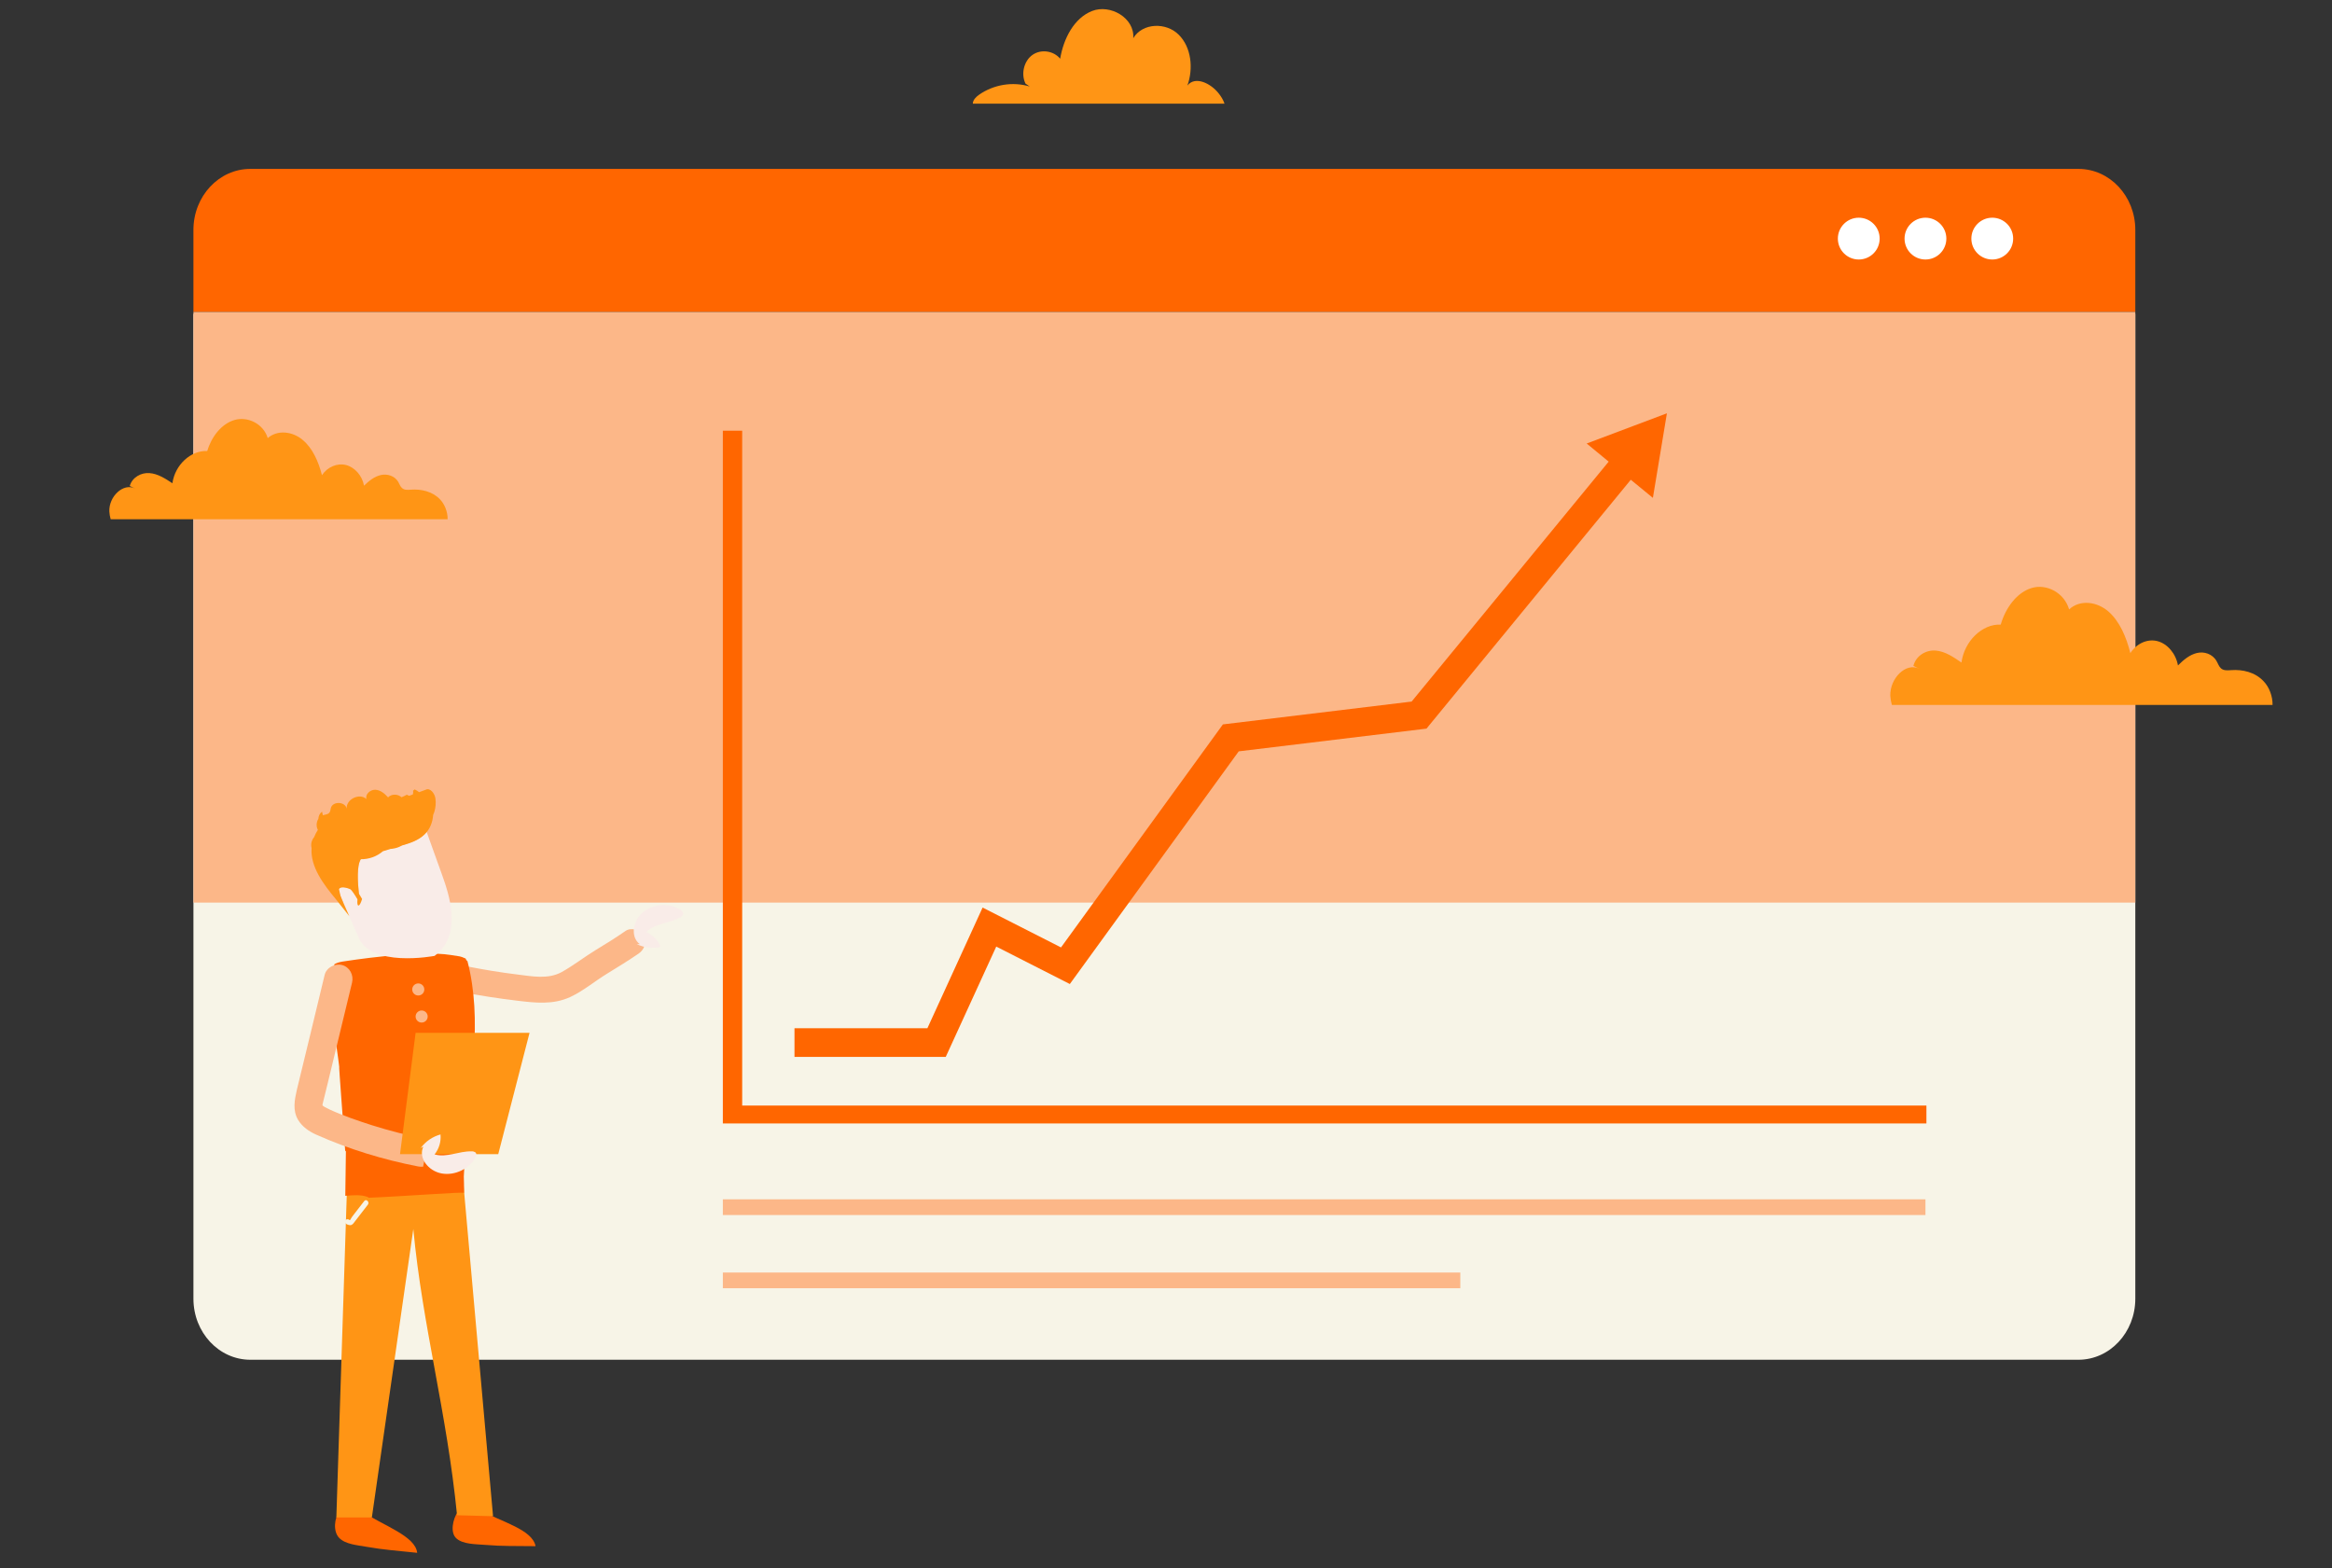 <?xml version="1.0" encoding="UTF-8"?> <!-- Generator: Adobe Illustrator 21.1.0, SVG Export Plug-In . SVG Version: 6.00 Build 0) --> <svg xmlns="http://www.w3.org/2000/svg" xmlns:xlink="http://www.w3.org/1999/xlink" version="1.1" id="Layer_1" x="0px" y="0px" viewBox="0 0 1930.2 1298" style="enable-background:new 0 0 1930.2 1298;" xml:space="preserve"><rect x="0" y="0" width="1930.2" height="1298" fill="#333333" stroke="none"/> <style type="text/css"> .st0{fill:#FF9515;} .st1{fill:#FF6600;} .st2{fill:#F7F4E7;} .st3{fill:#FCB788;} .st4{fill:#FFFFFF;} .st5{fill:#A9ECE5;} .st6{fill:#F9ECE8;} .st7{fill:#D2FAF1;} </style> <title>best-sales-flatform-teal</title> <path class="st0" d="M1013.5,85.7c-1-3-2.8-5.9-4.8-8.4c-6.5-8.3-19.4-14.7-25.9-6.5c5.1-14.1,3.3-31.7-7.2-42.1 c-10.4-10.4-29.9-9.9-37.6,2.9c1.3-16.8-19.1-28.4-34.1-22.5S880.3,32,877.5,48.6c-5.5-6.7-16-8.1-23-3.1c-7,5-9.6,15.7-5.7,23.7 l3.5,2.4c-14-4.2-29.7-1.7-41.9,6.8c-2.5,1.8-5.1,4.2-5.2,7.4H1013.5z"></path> <path class="st1" d="M1767.4,258.2v-67.9c0-27.9-21.1-50.5-47.1-50.5H207.2c-26,0-47.1,22.6-47.1,50.5v67.9H1767.4z"></path> <path class="st2" d="M1767.4,259.8H160.1v815.2c0,27.9,21.1,50.5,47.1,50.5h1513.1c26,0,47.1-22.6,47.1-50.5V259.8"></path> <polyline class="st3" points="1767.4,258.2 160.1,258.2 160.1,747.1 1767.4,747.1 1767.4,258.2 "></polyline> <path class="st0" d="M91.6,429.8h278.9c0.1-6.1-2.4-12.5-6.5-16.7c-6.3-6.4-15.4-8.4-23.9-7.8c-2.5,0.2-5.3,0.5-7.3-1.3 c-1.5-1.3-2.2-3.4-3.2-5.2c-3-5-9.1-6.8-14.4-5.6c-5.3,1.2-9.8,4.8-13.9,8.8c-1.5-8.3-7.6-15.2-14.9-17.1 c-7.3-1.8-15.4,1.6-19.9,8.4c-2.9-11.2-7.7-22.3-16-29.2c-8.3-7-20.7-8.6-28.9-1.5c-3.6-11.9-16.6-18.1-27.4-15 c-10.8,3.1-19.1,13.8-22.7,25.7c-13.6-0.6-26.7,11.5-28.8,26.7c-5.9-3.9-12.1-7.9-18.9-8.4c-6.8-0.6-14.4,3.4-16.4,10.7l4.4,2 c-9.9-4.8-21.8,6.8-21.3,19C90.6,425.5,91,427.7,91.6,429.8z"></path> <path class="st0" d="M1565.9,583.5H1881c0.1-7.2-2.7-14.7-7.4-19.6c-7.1-7.6-17.4-9.9-27-9.2c-2.9,0.2-6,0.5-8.3-1.5 c-1.7-1.5-2.5-4.1-3.7-6.1c-3.4-5.9-10.3-8-16.2-6.6c-6,1.4-11.1,5.7-15.7,10.3c-1.7-9.7-8.6-17.9-16.9-20.1s-17.4,1.9-22.5,9.9 c-3.3-13.2-8.8-26.2-18.1-34.4c-9.4-8.2-23.4-10.2-32.6-1.8c-4.1-14-18.8-21.4-31-17.7c-12.2,3.7-21.5,16.2-25.6,30.3 c-15.3-0.7-30.1,13.6-32.5,31.4c-6.7-4.6-13.6-9.3-21.3-9.9c-7.7-0.7-16.3,4-18.5,12.7l5,2.4c-11.2-5.7-24.6,8-24.1,22.4 C1564.8,578.5,1565.2,581.1,1565.9,583.5z"></path> <polygon class="st1" points="1379.7,342.1 1313.3,367.1 1331.5,382.1 1168.4,580.7 1012.2,599.6 878.2,784.2 813.3,751.2 767.6,851.1 657.6,851.1 657.6,874.8 782.8,874.8 824.6,783.5 885.5,814.5 1025.3,621.9 1180.7,603.1 1349.8,397.1 1368.1,412.1 "></polygon> <polyline class="st3" points="1593.7,992.7 598.3,992.7 598.3,1005.7 1593.7,1005.7 1593.7,992.7 "></polyline> <polyline class="st3" points="1208.7,1053.3 598.3,1053.3 598.3,1066.3 1208.7,1066.3 1208.7,1053.3 "></polyline> <circle class="st4" cx="1538.5" cy="197.5" r="17.3"></circle> <circle class="st4" cx="1649" cy="197.5" r="17.3"></circle> <circle class="st4" cx="1593.7" cy="197.5" r="17.3"></circle> <path class="st3" d="M386.6,799.9c13.7,2.7,27.6,5,41.5,6.7c12.2,1.5,25.5,4.2,36.8-2c9.7-5.4,18.6-12.4,28.1-18.2 c8.4-5.1,16.7-10.2,24.7-15.8c4.8-3.3,12-0.9,14.8,3.9c3.1,5.3,0.9,11.5-3.9,14.8c-8.6,5.9-17.5,11.3-26.4,16.8 c-10.1,6.2-19.5,14.2-30.3,19.2c-14.2,6.5-28.8,4.8-43.8,3c-15.8-1.9-31.6-4.3-47.2-7.4c-5.7-1.1-9-8-7.5-13.3 C375,801.5,380.9,798.8,386.6,799.9z"></path> <path class="st1" d="M397.5,1250.1c17.9,9.7,43.1,15.9,45.8,29.7c-18.4-0.3-26.6,0.2-42.2-1.1c-7.4-0.6-17.6-0.4-23.2-5.2 c-5.6-4.8-3.1-16.1,1-22.2"></path> <path class="st1" d="M299.9,1251.2c16.9,11.4,44,20.1,45.4,34.1c-18.3-2-26.5-2.3-42-5c-7.2-1.3-17.5-2-22.6-7.4 c-5.1-5.3-4.1-16.5,0.5-22.2"></path> <path class="st0" d="M287.2,983.4l-8.8,272.6l29.4,0l34.3-238.7c7.6,80.6,27.8,151.5,36.2,236.9l29.8,0.8l-24.5-274.6L287.2,983.4z"></path> <g> <g> <path class="st5" d="M275.4,731.9c2.7,0,2.7-4.2,0-4.2C272.7,727.7,272.7,731.9,275.4,731.9L275.4,731.9z"></path> </g> </g> <path class="st1" d="M304.6,990.9c-5.6-2.3-12.7-1.6-18.8-1.1c0.1-6.5,0.5-34.8,0.5-36.6c0-0.4-0.3-0.7-0.6-0.7 c-1.8-25.4-5.3-70.6-4.9-69c0.3,1-2-15.6-3.1-23.3c-0.2-1.7-0.3-3.5-0.5-5c0,0.2-0.1,0.3-0.1,0.5c-0.7-5.1-1.2-10.1-1.6-15.2 c-1.1-14-1.3-28.5,1.3-42.4c1.9-1.1,4.2-1.8,6.8-2.2c2.8-0.4,62.2-9.9,89.7-5.4c8,1.3,7.1,0.7,12.1,2.9c0.6,1.8,1.5,2.1,1.5,2.1 c12.8,49.3,2.3,100.7-2,151.9c-0.1,9.2-0.4,18.1-1,26.4c0,0,0.4,11.4,0.1,13.6c0.2-1.1-51.7,3-79,4C305,991.2,304.8,991,304.6,990.9 z"></path> <path class="st6" d="M366,724.4l-12.9-35.9c-0.6,0.7-1.2,1.4-1.9,2.1c-6.3,6.1-15.4,8.1-23.8,10.5l-27,8.2c-8,3.9-2.3,38.6-2.3,38.6 c-1.3-1.9-6.4-11.4-8.6-12.4c-2.9-1.3-9.1-2.6-9.2,0.8c-0.1,3.5,7.4,18.5,8.5,21.6l7.4,16.6c9.3,27.1,63.5,16.7,63.5,16.7 C383.2,773.7,371.7,740.4,366,724.4z"></path> <g> <path class="st0" d="M257.9,702c-0.3-1.1-0.4-2.3-0.3-3.5c0.2-2.1,1.1-4,2.4-5.6c0.8-2.1,1.9-4.1,3.1-6c-1.5-2.7-1.3-6.5,0.4-9.1 c0.1-2.4,1.1-4.6,3.1-5.9l0.6,2.9c1.9-0.6,4.1-0.6,5.4-2.1c0.9-1.1,0.9-2.7,1.3-4.1c1.8-5.7,12.1-5.1,13.1,0.9 c-0.9-7.8,10.6-13.5,16.3-8.1c-1.2-4,3.2-7.9,7.4-7.7c4.2,0.2,7.7,3.2,10.5,6.3c2.8-3,8.2-2.9,11.1-0.1c1.5-0.6,3-1.3,4.4-2.1 c0.7,0.3,1.3,0.6,1.9,0.9c1-0.4,2.1-0.8,3.1-1.1c0.3-1,0.4-2.1,0.2-3.1c0.4-0.3,0.8-0.7,1.3-1.1c1.3,0.6,2.6,1.4,3.7,2.3 c1.8-0.7,3.6-1.3,5.4-2c3.8-1.9,7.5,3,8.1,7.2c0.5,3.7,0.2,7.5-0.9,11.1c-0.3,0.9-0.6,1.7-1,2.6c-0.4,6.1-2.7,11.9-7.2,16.2 c-5,4.8-11.8,7.1-18.5,9c-0.8,0.4-1.6,0.8-2.4,1.2c-2.3,1-4.8,1.5-7.3,1.7l-6.2,1.9c-4.9,4.3-11.6,6.7-18.2,6.6 c-3.5,5.2-2.7,19.2-1.6,28.5c0.8,1.5,1.7,2.9,2.6,4.4c-2.1,7.2-4.6,7.2-3.8,0.2c-2-3.4-4.8-7.8-6.2-8.4c-2.7-1.2-8.3-2.4-9.1,0.2 l1.2,5.3c2.2,5.8,6.4,14.6,7.3,16.9c-0.5-0.7-10.6-13.4-11.1-14C267.7,731.9,256.8,717.5,257.9,702z"></path> </g> <path class="st2" d="M288.1,1009.2c0.1,0,0.3,0.1,0.5,0.2c0,0,0,0,0,0l0.1,0.1c0.4,0.2,0.9,0.5,1.1,0.4c-0.2,0.1,1.6-2.7,1.6-2.7 c0.6-0.8,1.3-1.7,1.9-2.5c2.7-3.5,5.5-7.1,8.2-10.6c1.7-2.1,4.6,0.9,3,3c-3.6,4.7-7.3,9.4-10.9,14.1c-1.1,1.4-1.9,2.9-3.8,2.9 c-0.5,0-1.1-0.2-1.6-0.3c-0.1,0-0.3-0.1-0.5-0.2c-0.3,0-0.6-0.2-0.9-0.4l-0.2-0.2C284.6,1011.7,285.7,1008.8,288.1,1009.2z"></path> <circle class="st3" cx="346.2" cy="819" r="5"></circle> <circle class="st3" cx="349" cy="841.4" r="5"></circle> <circle class="st7" cx="349" cy="862.6" r="5"></circle> <path class="st3" d="M267.2,915.5C267.6,916.2,267.4,915.9,267.2,915.5L267.2,915.5z M246.7,926.9c3.4,5.7,9.2,9.7,15.1,12.3 c26.9,12,55.4,20.7,84.3,26.3c1.4,0.3,2.8,0.3,4.1,0.2c1.8-7.3,2.2-15,4.2-22.3c-0.6-0.3-1.3-0.5-2-0.7c-15-2.9-29.9-6.7-44.5-11.3 c-11.8-3.8-24.2-8-35.2-13.1c-1.3-0.6-2.6-1.3-3.9-2c-0.4-0.3-0.8-0.5-1.3-0.8c0-0.1-0.1-0.1-0.2-0.2c-0.2-0.2-0.3-0.3-0.4-0.4 c0-0.4,0.1-1,0.1-1c0.3-1.5,1.4-5.9,2.1-8.5c0.8-3.3,1.6-6.5,2.4-9.8c6.6-27.4,13.3-54.9,19.9-82.3c1.5-6.2-1.9-12.8-8.2-14.5 c-6-1.6-13,2-14.5,8.2c-4.1,16.9-8.2,33.7-12.2,50.6l-10.8,44.5C243.8,910.5,242.1,919,246.7,926.9z"></path> <polygon class="st0" points="331.1,955.3 412.4,955.3 438.3,854.9 344,854.9 "></polygon> <path class="st6" d="M350.4,949.1c-4.4,9.1,4,20.2,15.2,22.2c11.2,2,22.8-4.1,27.8-12.9c0.9-1.5,1.4-3.6-0.1-4.7 c-0.9-0.5-1.9-0.8-3-0.7c-10.4-0.3-20.7,5.4-30.6,2.5c3.7-4.6,5.5-10.6,4.9-16.5c-6.6,1.8-12.4,5.8-16.4,11.3"></path> <path class="st6" d="M529.6,781.5c-8.1-5.9-5.9-19.8,3-26.8c9-7,22.1-7.1,30.6-1.7c1.5,0.9,2.9,2.5,2.2,4.2 c-0.6,0.9-1.4,1.6-2.3,2.1c-9,5.1-20.9,4.9-28.2,12.2c5.5,2.4,9.8,6.8,12,12.3c-6.7,1.5-13.6,0.7-19.8-2.3"></path> <polygon class="st1" points="614.3,915.1 614.3,356.5 598.3,356.5 598.3,915.1 598.3,929.9 1594.5,929.9 1594.5,915.1 "></polygon> </svg> 
